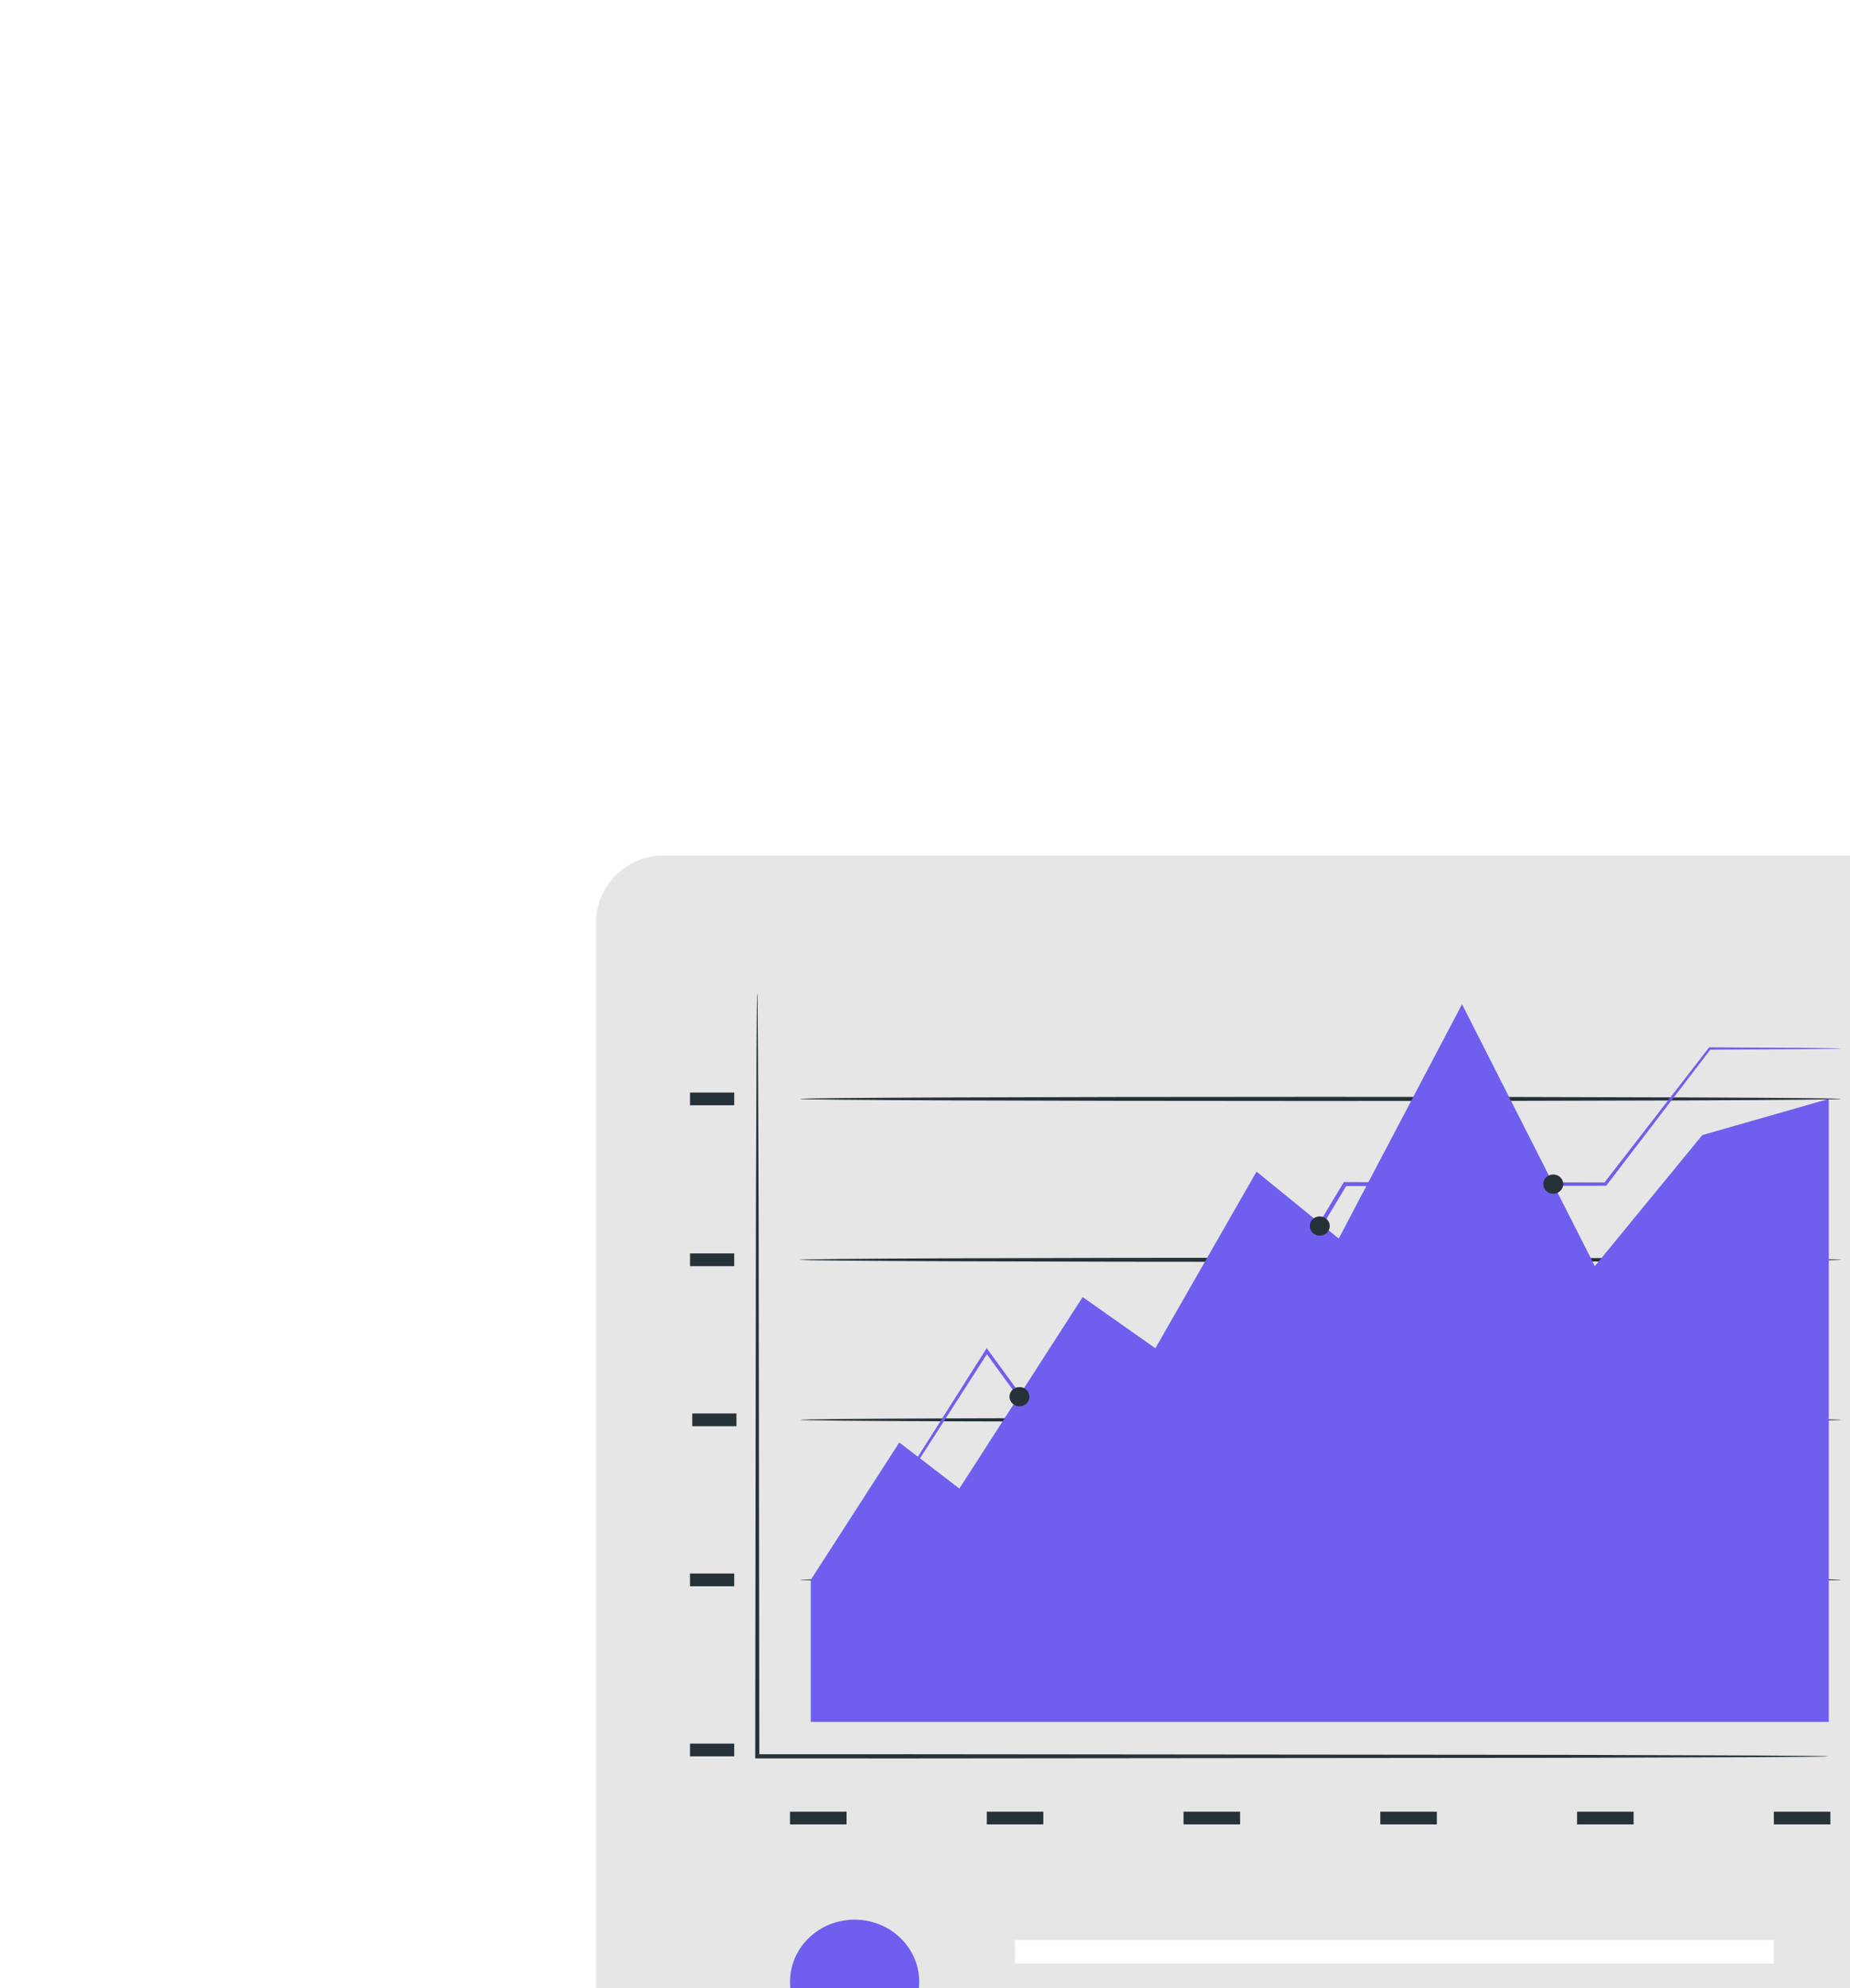 <svg width="187" height="201" viewBox="0 0 187 201" fill="none" xmlns="http://www.w3.org/2000/svg">
<g filter="url(#filter0_dddd_1280_1721)">
<path d="M135.636 136.066H13.186C9.409 136.066 6.347 133.004 6.347 129.227V11.839C6.347 8.062 9.409 5 13.186 5H135.636C139.413 5 142.475 8.063 142.475 11.839V129.227C142.476 133.004 139.413 136.066 135.636 136.066Z" fill="#E6E6E6"/>
<path d="M20.327 94.788H15.859V96.075H20.327V94.788Z" fill="#263238"/>
<path d="M31.681 101.671H25.967V102.958H31.681V101.671Z" fill="#263238"/>
<path d="M51.57 101.671H45.856V102.958H51.57V101.671Z" fill="#263238"/>
<path d="M71.459 101.671H65.745V102.958H71.459V101.671Z" fill="#263238"/>
<path d="M91.349 101.671H85.635V102.958H91.349V101.671Z" fill="#263238"/>
<path d="M111.238 101.671H105.524V102.958H111.238V101.671Z" fill="#263238"/>
<path d="M131.128 101.671H125.414V102.958H131.128V101.671Z" fill="#263238"/>
<path d="M20.327 77.592H15.859V78.88H20.327V77.592Z" fill="#263238"/>
<path d="M20.327 45.23H15.859V46.517H20.327V45.23Z" fill="#263238"/>
<path d="M20.327 28.967H15.859V30.254H20.327V28.967Z" fill="#263238"/>
<path d="M20.553 61.411H16.085V62.699H20.553V61.411Z" fill="#263238"/>
<path d="M130.968 96.075C130.968 96.075 130.805 96.089 130.489 96.097C130.156 96.102 129.689 96.109 129.082 96.118C127.83 96.127 126.012 96.141 123.677 96.158C118.967 96.174 112.178 96.197 103.795 96.225C86.994 96.242 63.809 96.263 38.201 96.287C32.876 96.286 27.657 96.285 22.657 96.284H22.448V96.075C22.477 74.141 22.502 54.84 22.52 41.004C22.547 34.104 22.568 28.568 22.582 24.741C22.598 22.847 22.61 21.377 22.618 20.363C22.626 19.875 22.633 19.5 22.637 19.229C22.643 18.974 22.656 18.844 22.656 18.844C22.656 18.844 22.669 18.974 22.676 19.229C22.68 19.5 22.686 19.875 22.695 20.363C22.703 21.377 22.715 22.847 22.73 24.741C22.745 28.568 22.766 34.104 22.793 41.004C22.811 54.84 22.836 74.142 22.865 96.075L22.656 95.866C27.655 95.865 32.875 95.864 38.2 95.862C63.807 95.887 86.992 95.909 103.793 95.924C112.176 95.953 118.965 95.976 123.675 95.992C126.01 96.009 127.829 96.023 129.081 96.032C129.688 96.041 130.154 96.048 130.487 96.053C130.805 96.06 130.968 96.075 130.968 96.075Z" fill="#263238"/>
<path d="M132.225 62.055C132.225 62.172 108.663 62.266 79.604 62.266C50.535 62.266 26.979 62.171 26.979 62.055C26.979 61.938 50.535 61.843 79.604 61.843C108.664 61.843 132.225 61.938 132.225 62.055Z" fill="#263238"/>
<path d="M132.225 45.874C132.225 45.991 108.663 46.086 79.604 46.086C50.535 46.086 26.979 45.99 26.979 45.874C26.979 45.757 50.535 45.663 79.604 45.663C108.664 45.662 132.225 45.757 132.225 45.874Z" fill="#263238"/>
<path d="M132.225 29.61C132.225 29.727 108.663 29.822 79.604 29.822C50.535 29.822 26.979 29.727 26.979 29.61C26.979 29.493 50.535 29.398 79.604 29.398C108.664 29.398 132.225 29.494 132.225 29.61Z" fill="#263238"/>
<path d="M132.225 78.236C132.225 78.353 108.663 78.448 79.604 78.448C50.535 78.448 26.979 78.353 26.979 78.236C26.979 78.119 50.535 78.025 79.604 78.025C108.664 78.024 132.225 78.119 132.225 78.236Z" fill="#263238"/>
<path d="M28.064 92.592C28.064 89.882 28.064 78.235 28.064 78.235L37.011 64.344L43.083 69.002L55.547 49.643L62.897 54.819L73.123 36.959L81.432 43.728L93.895 20.036L107.318 46.516L118.183 33.267L130.967 29.609V92.591H28.064V92.592Z" fill="#705EEE"/>
<path d="M132.226 24.513C132.226 24.518 132.149 24.523 132 24.529C131.834 24.533 131.616 24.538 131.334 24.545C130.728 24.552 129.861 24.562 128.74 24.576C126.452 24.589 123.132 24.608 118.931 24.631L119.024 24.586C116.167 28.322 112.608 32.974 108.514 38.325L108.464 38.39H108.382C100.743 38.4 91.793 38.412 82.064 38.425L82.239 38.327C78.775 44.094 75.038 50.315 71.174 56.748C67.405 63.012 63.757 69.076 60.311 74.803L60.153 75.067L59.971 74.818C54.773 67.669 49.965 61.058 45.717 55.216L46.002 55.207C40.587 63.642 36.121 70.601 32.996 75.468C31.438 77.875 30.215 79.764 29.369 81.069C28.956 81.698 28.635 82.185 28.407 82.53C28.188 82.859 28.064 83.021 28.064 83.021C28.064 83.021 28.158 82.84 28.363 82.503C28.581 82.15 28.887 81.654 29.283 81.013C30.11 79.698 31.306 77.791 32.831 75.362C35.925 70.477 40.349 63.49 45.711 55.022L45.846 54.808L45.995 55.013C50.258 60.844 55.083 67.443 60.301 74.578L59.961 74.593C63.403 68.864 67.047 62.797 70.811 56.53C74.68 50.101 78.421 43.882 81.889 38.119L81.948 38.02H82.064C91.792 38.033 100.742 38.046 108.381 38.055L108.248 38.12C112.373 32.793 115.958 28.162 118.837 24.442L118.873 24.395H118.931C123.132 24.419 126.451 24.438 128.74 24.451C129.861 24.464 130.728 24.474 131.334 24.482C131.616 24.488 131.834 24.494 132 24.497C132.15 24.502 132.226 24.508 132.226 24.513Z" fill="#705EEE"/>
<path d="M50.169 59.714C50.169 60.251 49.717 60.686 49.16 60.686C48.602 60.686 48.149 60.251 48.149 59.714C48.149 59.177 48.602 58.742 49.16 58.742C49.717 58.742 50.169 59.177 50.169 59.714Z" fill="#263238"/>
<path d="M80.525 42.46C80.525 42.997 80.073 43.432 79.515 43.432C78.957 43.432 78.505 42.997 78.505 42.46C78.505 41.923 78.957 41.488 79.515 41.488C80.073 41.488 80.525 41.923 80.525 42.46Z" fill="#263238"/>
<path d="M104.124 38.222C104.124 38.759 103.671 39.194 103.114 39.194C102.556 39.194 102.104 38.759 102.104 38.222C102.104 37.685 102.556 37.25 103.114 37.25C103.671 37.249 104.124 37.684 104.124 38.222Z" fill="#263238"/>
<path d="M32.496 125.16C36.102 125.16 39.026 122.345 39.026 118.874C39.026 115.402 36.102 112.587 32.496 112.587C28.89 112.587 25.967 115.402 25.967 118.874C25.967 122.345 28.89 125.16 32.496 125.16Z" fill="#705EEE"/>
<path d="M125.415 114.663H48.713V117.016H125.415V114.663Z" fill="white"/>
<path d="M80.56 120.54H48.713V122.892H80.56V120.54Z" fill="white"/>
</g>
<defs>
<filter id="filter0_dddd_1280_1721" x="0.432" y="0.4" width="191.989" height="200.07" filterUnits="userSpaceOnUse" color-interpolation-filters="sRGB">
<feFlood flood-opacity="0" result="BackgroundImageFix"/>
<feColorMatrix in="SourceAlpha" type="matrix" values="0 0 0 0 0 0 0 0 0 0 0 0 0 0 0 0 0 0 127 0" result="hardAlpha"/>
<feOffset dx="1.972" dy="2.629"/>
<feGaussianBlur stdDeviation="3.614"/>
<feColorMatrix type="matrix" values="0 0 0 0 0 0 0 0 0 0 0 0 0 0 0 0 0 0 0.1 0"/>
<feBlend mode="normal" in2="BackgroundImageFix" result="effect1_dropShadow_1280_1721"/>
<feColorMatrix in="SourceAlpha" type="matrix" values="0 0 0 0 0 0 0 0 0 0 0 0 0 0 0 0 0 0 127 0" result="hardAlpha"/>
<feOffset dx="7.229" dy="11.172"/>
<feGaussianBlur stdDeviation="6.572"/>
<feColorMatrix type="matrix" values="0 0 0 0 0 0 0 0 0 0 0 0 0 0 0 0 0 0 0.09 0"/>
<feBlend mode="normal" in2="effect1_dropShadow_1280_1721" result="effect2_dropShadow_1280_1721"/>
<feColorMatrix in="SourceAlpha" type="matrix" values="0 0 0 0 0 0 0 0 0 0 0 0 0 0 0 0 0 0 127 0" result="hardAlpha"/>
<feOffset dx="15.772" dy="24.316"/>
<feGaussianBlur stdDeviation="8.872"/>
<feColorMatrix type="matrix" values="0 0 0 0 0 0 0 0 0 0 0 0 0 0 0 0 0 0 0.05 0"/>
<feBlend mode="normal" in2="effect2_dropShadow_1280_1721" result="effect3_dropShadow_1280_1721"/>
<feColorMatrix in="SourceAlpha" type="matrix" values="0 0 0 0 0 0 0 0 0 0 0 0 0 0 0 0 0 0 127 0" result="hardAlpha"/>
<feOffset dx="28.916" dy="43.374"/>
<feGaussianBlur stdDeviation="10.515"/>
<feColorMatrix type="matrix" values="0 0 0 0 0 0 0 0 0 0 0 0 0 0 0 0 0 0 0.01 0"/>
<feBlend mode="normal" in2="effect3_dropShadow_1280_1721" result="effect4_dropShadow_1280_1721"/>
<feBlend mode="normal" in="SourceGraphic" in2="effect4_dropShadow_1280_1721" result="shape"/>
</filter>
</defs>
</svg>
